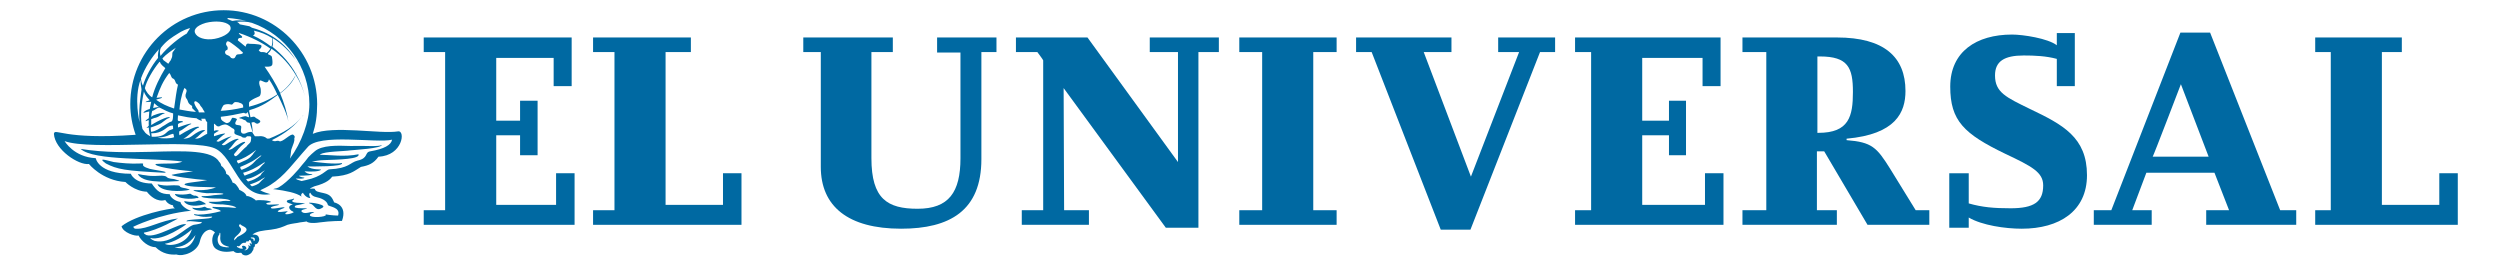 <svg xmlns:x="&amp;#38;ns_extend;" xmlns:i="&amp;#38;ns_ai;" xmlns:graph="&amp;#38;ns_graphs;" xmlns="http://www.w3.org/2000/svg" xmlns:xlink="http://www.w3.org/1999/xlink" version="1.1" id="Capa_1" x="0px" y="0px" viewBox="0 0 500 54.8" style="enable-background:new 0 0 500 54.8;" xml:space="preserve" width="150" height="16">
<style type="text/css">
	.st0{fill:#0069A2;}
</style>
<g>
	<g>
		<g>
			<g>
				<polygon class="st0" points="111.2,46.2 80.2,46.2 80.2,43.2 84.6,43.2 84.6,10.7 80.2,10.7 80.2,7.7 110.6,7.7 110.6,17.7       106.9,17.7 106.9,11.9 95.1,11.9 95.1,24.8 100,24.8 100,20.7 103.6,20.7 103.6,31.9 100,31.9 100,27.8 95.1,27.8 95.1,42.1       107.4,42.1 107.4,35.6 111.2,35.6     "/>
				<polygon class="st0" points="145.5,46.2 115,46.2 115,43.2 119.4,43.2 119.4,10.7 115,10.7 115,7.7 135.1,7.7 135.1,10.7       129.9,10.7 129.9,42.1 141.7,42.1 141.7,35.6 145.5,35.6     "/>
				<path class="st0" d="M197.9,10.7h-3.1v22c0,10.6-6.5,14.3-16.5,14.3c-10.9,0-16.5-4.6-16.5-12.7V10.7h-3.6v-3h18.4v3h-4.4v21.8      c0,8.4,3.3,10.4,9.5,10.4c6.4,0,8.8-3.4,8.8-10.4V10.8h-4.8V7.7h12.2L197.9,10.7z"/>
				<path class="st0" d="M211.8,43.2h5.1v3h-13.8v-3h4.4V12.4c0-0.1-1.2-1.7-1.2-1.7h-4.4v-3h14.7l18.6,25.6V10.7h-5.8v-3h14.2v3      h-4.2v36.1h-6.7l-21-28.7L211.8,43.2z"/>
				<polygon class="st0" points="267.8,46.2 247.8,46.2 247.8,43.2 252.5,43.2 252.5,10.7 247.8,10.7 247.8,7.7 267.8,7.7       267.8,10.7 263,10.7 263,43.2 267.8,43.2     "/>
				<polygon class="st0" points="295.3,47.2 289.2,47.2 275,10.7 271.8,10.7 271.8,7.7 291.4,7.7 291.4,10.7 285.7,10.7 295.4,36.3       305.3,10.7 301,10.7 301,7.7 312.7,7.7 312.7,10.7 309.6,10.7     "/>
				<polygon class="st0" points="347.3,46.2 316.8,46.2 316.8,43.2 320.1,43.2 320.1,10.7 316.8,10.7 316.8,7.7 346.7,7.7       346.7,17.7 343,17.7 343,11.9 330.6,11.9 330.6,24.8 336.1,24.8 336.1,20.7 339.6,20.7 339.6,31.9 336.1,31.9 336.1,27.8       330.6,27.8 330.6,42.1 343.5,42.1 343.5,35.6 347.3,35.6     "/>
				<path class="st0" d="M372.6,28.5c10.1-0.9,12.1-5.4,12.1-9.8c0-7-4.4-11-14.1-11h-19.4v3h4.9v32.5h-4.9v3h19.4v-3h-4.1V31.1h1.5      l8.9,15.1h12.7v-3h-2.8l-5.3-8.6c-2.7-4.3-3.7-5.4-8.9-5.8L372.6,28.5L372.6,28.5z M366.6,11.6h0.5c5.8,0,6.8,2.3,6.8,7.3      c0,5-0.8,8.4-7.1,8.4h-0.2L366.6,11.6z"/>
				<path class="st0" d="M397.7,46.8h-4V35.6h4v6.2c2.8,0.8,5.2,1,8.6,1c4.8,0,6.7-1.3,6.7-4.7c0-2.7-2.3-3.9-7.8-6.5      c-8.5-4.1-11.3-6.8-11.3-13.8c0-7.2,5.4-10.7,12.7-10.7c2.3,0,7.4,0.8,9.2,2.2V6.8h3.7v10.9h-3.7v-5.6c-2.2-0.6-4.6-0.7-6.8-0.7      c-4,0-5.9,1.2-5.9,4.1c0,3.5,2.3,4.5,7.2,6.9C417,25.6,422,28.2,422,36c0,7.4-5.7,11-13.4,11c-3.4,0-8.2-0.7-10.9-2.3      L397.7,46.8z"/>
				<path class="st0" d="M434.2,35.5h14l3,7.7h-4.7v3h18.5v-3h-3.3L447.3,6.7h-6.1L427,43.2h-3.6v3h11.9v-3h-4L434.2,35.5z       M447,32.2h-11.5c0.1,0,5.8-14.9,5.8-14.9L447,32.2z"/>
				<polygon class="st0" points="498.2,46.2 468.9,46.2 468.9,43.2 472.1,43.2 472.1,10.7 468.9,10.7 468.9,7.7 486.7,7.7       486.7,10.7 482.6,10.7 482.6,42.1 494.4,42.1 494.4,35.6 498.2,35.6     "/>
			</g>
		</g>
	</g>
	<g>
		<g>
			<path class="st0" d="M14.9,33.6c2.3,1.2,3.9,1.5,12,1.9c1.3-0.2-2.4-0.6-3-0.8c-2.7-0.8-0.3-1.2-2.1-1.1     c-1.7,0.1-3.9-0.1-5.3-0.3C14.8,32.9,13.1,32.3,14.9,33.6z"/>
			<path class="st0" d="M55.2,24c0.1-0.1,0.2-0.3,0.3-0.4C55.4,23.7,55.3,23.8,55.2,24z"/>
			<path class="st0" d="M29.1,40c0.6,0.9,3.4,1,4.4,0.7c0.8,0.1,0.3-0.4-0.2-0.5c-0.5,0.1-1-0.4-1.1-0.4     C29.9,40.3,28.9,39.6,29.1,40z"/>
			<path class="st0" d="M74.9,27c-3.6,0.6-13.3-1.3-17.5,0.5c0.6-1.8,0.9-3.7,0.9-6.1c0-10.6-8.6-19.3-19.2-19.3     c-10.6,0-19.2,8.6-19.2,19.3c0,2.2,0.4,4.3,1.1,6.3c-15,1.1-16.6-1.5-16.8-0.2c0.2,3.3,5.1,6.5,7.2,6.2c0,0,2.7,3.4,7.5,3.7     c0,0,1.8,1.9,4.4,2c0.7,0.9,2.1,2.2,3.8,1.7c0,0,0.4,0.9,1.6,1.1c0,0-0.1,0.4,0.4,0.6c-1,0-8,1.3-11,3.7c0.3,1.3,2.8,2.1,3.5,1.9     c0.6,1.2,2.1,2.4,3.5,2.4c1.4,1.4,3.1,1.6,4.3,1.5c1.3,0.5,4.3-0.5,4.8-2.7c0.2-0.9,0.8-2.3,2.1-2.4c0,0,0.6,0.1,1,0.6     c-0.7,0.6-0.9,2.7,0.3,3.4c1.1,0.7,2.4,0.6,3.5,0.4c0.7,0.7,1.3,0.2,1.7,0.4c-0.1,0.2,0.6,0.7,1.3,0.4c0.7-0.3,0.8-0.6,0.9-0.8     c0.2-0.2,0.3-0.6,0.2-0.7c0.4-0.2,0.3-0.5,0.3-0.7c0.5,0.1,0.9-0.6,0.9-1c-0.1-0.9-0.6-1-1.4-1c0.9-0.7,2.1-0.8,3.8-1     c1.6-0.2,2.5-0.6,3.4-1c1-0.3,1.8-0.3,2.6-0.5c0.6-0.1,1-0.1,1.3-0.2c0.2,0.2,0.9,0.5,2.8,0.2c2.1-0.3,4.5-0.3,4.5-0.3     c1.2-3.3-1.6-3.8-1.6-3.8c-0.4-0.9-0.7-1.6-2.1-1.9c-1.3-0.3-1.7-0.3-1.9-0.9c-0.4-0.1-0.7,0-1,0c0.2-0.2,0.5-0.3,0.9-0.5     c2.7-0.7,3.3-1.5,3.7-2c3.6-0.2,4.4-1.1,5.9-2c1.6-0.3,2.6-0.7,3.6-2.1C75.9,32,76.5,26.7,74.9,27z M44.9,38.3     c-0.1-0.1-0.3-0.2-0.4-0.4c0.6-0.2,1.8-0.6,2.4-1.1c1.5-0.9,0,0.2-0.4,0.7C46.5,37.5,46.3,37.9,44.9,38.3z M30,27.8     c0,0-0.2-0.8,0.1-0.9c0.6-0.2,1.6-1.2,2.3-1.4c0,0,0.5-0.5-2.7,0.7c0-0.3,0-0.3,0-0.7c0.1-0.1,0.6-0.4,1-0.4     c0.1-0.4-0.8-0.1-1-0.3c-0.1-0.2,0-0.5,0-1.1c1.4,0.3,2.4,0.5,3.8,0.6c0.2,0.2,1.5,0.9,1,0.2l0-0.1c0.3,0,0.5,0,0.8,0     c0.1,0.4,0.2,0.5,0.2,0.5s0,0,0.2,0.2l0,2.4c-0.3,0.1-0.9,0.5-1.4,0.8c-0.5,0.2-0.8,0.2-1.1,0.2c0.8-0.5,1.1-1.1,2.1-1.7     c0,0-0.6-0.5-2.8,1.2c-0.5,0.4-1.2,0.5-1.7,0.5v0c1-0.4,2.2-2,3.2-2.3C34.2,26,33.5,25.6,30,27.8z M25,28.1l-0.7,0     c0-0.3-0.1-0.7-0.1-0.7c1.3,0,1.8-0.3,2.4-0.6c0.6-0.3,1.1-1,2-1c0.1,0,0.1,0.4,0.1,0.7c-0.2,0.1-0.6,0.2-0.8,0.3     C27.1,27.3,27,28,25,28.1z M45.3,6.3c1.4,0.3,2.6,0.8,3.7,1.5c0.2,0.6,0.1,1.2-0.1,1.8c-1.2-0.9-2.4-1.7-3.8-2.3     C45.6,7.1,45.5,6.7,45.3,6.3z M40.3,5.2L40.3,5.2C41,6.1,40,7.2,38,7.8c-2,0.6-3.9,0.2-4.6-0.7c-0.7-0.9,0-1.8,2-2.4     C37.4,4.2,39.5,4.4,40.3,5.2z M28.8,10.5c-0.4,0.3-0.2,0.7-0.3,1.1c0,0.2-0.2,0.5-0.3,0.8c-0.2,0.2-0.3,0.5-0.5,0.7     c-0.2-0.2-0.6-0.4-0.8-0.6c-0.2-0.1-0.3-0.3-0.4-0.5c0.7-0.8,2-1.7,2.8-2.2C29,10.1,28.9,10.4,28.8,10.5z M38.6,22.5     c0.1-0.3,0.2-0.5,0.4-0.8c0.2-0.3,0.9-0.3,1.1-0.3c0.3,0,0.5,0.1,0.6,0.1c0.2,0,0.3-0.2,0.5-0.4c0.2-0.2,0.5-0.1,0.7-0.1     c0.3,0,0.5,0.2,0.7,0.2c0.2,0.1,0.2,0.1,0.4,0.3c0.1,0.1,0.1,0.4,0.1,0.6c-1.7,0.4-3.2,0.6-4.8,0.7     C38.5,22.8,38.6,22.7,38.6,22.5z M42.7,11.1c-0.4,0.1-0.8,0-1,0.2c-0.2,0.2-0.2,1-1.1,0.6c-0.5-0.7-0.7-0.4-1.1-0.8     c-0.3-0.4,0-0.8,0.2-0.8c0.3-0.1,0.2-0.3,0.2-0.6c-0.1-0.3-0.4-0.4-0.3-0.8c0.1-0.2,0.1-0.6,0.7-0.3c0.2,0.1,2,1.4,2.4,1.9     C43.2,10.8,43.1,11,42.7,11.1z M29.7,6.9c0.7-0.5,2.1-1.1,2.5-1.1c-0.2,0.3-0.6,0.9-0.7,1.1c-1.3,0.7-3.8,2.6-5.4,4.6     c-0.2-0.7-0.1-1.4,0.1-1.7C27.3,8.4,28.4,7.7,29.7,6.9z M26.1,13c0.2,0.3,0.6,0.7,1,1c-1.1,1.8-2.2,4-2.7,6     c-0.6-0.3-1.3-1.2-1.5-1.9c0.3-1.4,1.6-3.7,3-5.4C26,12.7,26.1,12.9,26.1,13z M24.8,21.2c0.4,0.3,0.5,0.5,1,0.8     c-0.4,0-0.7,0.1-1.2,0.2C24.7,21.9,24.7,21.5,24.8,21.2z M23.9,20.6c-0.3,0.1-1,0.3-0.8,0.4c0.3-0.1,0.8,0,1.1-0.1     c-0.1,0.5-0.2,1-0.3,1.5c-0.4,0.1-1.2,0.4-1.3,0.8c0.3-0.1,0.8-0.2,1.2-0.3c0,0.5-0.1,0.9-0.1,1.4c-0.2,0.1-0.6,0.4-0.7,0.6     c0.2,0,0.5-0.2,0.7-0.2c0,0.1,0,0.5,0,0.6c0,0.2-0.1-1.4,0,0.5c-0.1,0.2-0.4,0.4-0.5,0.5c0.1,0,0.4-0.1,0.5-0.1     c0,0.6,0.2,1.4,0.3,1.8c-0.2-0.1-0.7-0.4-1-0.7c-0.2-0.3-0.4-0.5-0.6-0.8c-0.5-2-0.3-4.9,0.3-7.7C22.9,19.5,23.5,20.2,23.9,20.6z      M21.8,25.1c0,0-1.2-4.8,0.2-8.7c0,0.6,0.1,1.4,0.2,1.9C22.3,18.3,21.5,22,21.8,25.1z M25.4,25c-0.4,0.2-0.7,0.4-1.2,0.7     c0-0.5,0-0.8,0-1.2c0.3-0.1,0.7-0.3,0.9-0.3c1-0.3,1-0.7,1.9-0.9c0,0-0.3-0.4-2.3,0.4c-0.1,0-0.3,0.2-0.5,0.3     c0-0.3,0.1-0.9,0.2-1.2c0.7-0.2,0.8-0.6,1.5-0.7c0.8,0.4,1.9,1,2.8,1.2c0,0.6,0,1.6-0.4,1.7c-0.5,0.1-1.2,0.7-1.8,1     c-0.6,0.4-1.2,0.9-2.3,1.1c-0.1-0.3-0.1-0.6-0.1-0.9c0.6-0.2,1.2-0.4,1.6-0.6c1-0.4,1.3-1.1,2.3-1.4C28.1,24.1,27.9,23.7,25.4,25     z M25.2,20.5c0.4-0.2,1.4-0.3,1.2-0.5c0,0-0.5,0-1.1,0.1c0.7-2,1.3-3.4,2.6-5.1c0.5,0.5,0.3,1,0.9,1.2c0.4,0.3,0.3,0.7,0.6,1     l0.3,0.2c-0.3,1.2-0.5,2.8-0.8,4.9C27.4,21.8,26.3,21.3,25.2,20.5z M31,18.1c0,0,0.7,0.2,0.4,0.9c-0.3,0.7-0.1,1,0,1.2     c0.2,0.2,0.3,0.5,0.4,0.8c0.1,0.3,0.5,0.6,0.7,0.7c0.2,0.1,0.1,0.5,0.1,0.5s0.4,0.4,0.6,0.6c0.1,0.1,0.1,0.1,0.2,0.2     c-1.3-0.1-2.3-0.3-3.4-0.5C30.1,21.4,30.3,19.8,31,18.1z M33.2,21.6c-0.3-0.6-0.1-0.8,0.1-0.8c0.2,0,0.8,0.5,0.9,0.7     c0.1,0.3,0.3,0.4,0.5,0.7c0.1,0.3,0.4,0.6,0.5,0.9c-0.3,0-0.8,0-1.2,0c-0.1-0.2-0.1-0.3-0.1-0.4C33.7,22.4,33.5,22.2,33.2,21.6z      M41.2,31.7c0.9-1,0.9-1.3,2.3-2.4c0,0,0.2-0.8-2.7,1.3c-0.3,0.1-0.6,0.3-0.7,0.1c0.8-0.6,1.2-1.7,2.1-2.1c0,0-0.3-0.5-2.7,1.1     c-0.3,0.2-0.6,0.2-0.8,0c0.7-0.5,1.2-1.3,2-1.6c0,0-0.1-0.3-2.4,0.9c-0.2,0.1-0.3,0.2-0.7,0c0.6-0.5,1.2-1.2,1.8-1.5     c0,0,0-0.3-2.3,0.5c0-0.3,0-0.3,0-0.5c0.2-0.1,0.5-0.4,1-0.6c0,0-0.2-0.3-1,0c0,0,0-1,0-1.5c0.2,0.1,0.6,0.5,0.6,0.5     s0.4,0.2,0.6,0c0.2-0.1,0.8-0.4,1.3-0.3c0.4,0.1,1.1,0.6,1.2,0.7c0.1,0.1,0.4,0.1,0.5,0.4c0.1,0.3-0.1,0.4,0,0.6     c0,0.2,0.1,0.3,0.7,0.5c0.6,0.2,0.7,0.2,0.9,0.4c0.2,0.1,0.5,0.1,0.6,0.1c0.1,0,0.3-0.2,0.4-0.3c0.1,0,0.6,0,0.6,0     c0.4,0.1,0.2,0.5,0.2,0.8c0,0.6-0.6,0.8-0.9,1.3C42.5,31.1,41.5,32.9,41.2,31.7z M44.8,27.1c-0.5,0-0.8,0.1-1.2,0.3     c-0.5,0.2-0.8,0-0.9-0.2c-0.1-0.3-0.1-0.4,0-1c0.1-0.6-0.7-0.4-1.1-0.6c-0.3-0.2,0-0.7,0.2-1c0.1-0.3-0.7-0.4-0.9-0.4     c-0.2,0-0.3,0.8-0.8,1c-0.4,0.2-0.5,0.1-1-0.2c-0.5-0.3-0.6-0.5-0.6-1c1.8-0.2,3.2-0.5,4.6-0.8c0.4-0.1,0.2,0.2,0.6,0.1     c0.1,0,0.2-0.1,0.3-0.3c0.1,0.2,0.3,0.8,0.3,1.1c-0.1,0-0.4-0.1-0.6-0.2c-0.2-0.1-1.2,0.2-1.4,0.3c-0.1,0.1,0.3,0.2,0.5,0.2     c0.2,0.1,0.5,0.3,0.7,0.3c0.2,0.1,0.3,0.5,0.7,0.5c0.1,0,0.3,0,0.3,0.2c0.2,0.6,0.4,1.3,0.6,2C45,27.2,44.9,27.2,44.8,27.1z      M44.3,22c0-0.3,0-0.6,0-0.8c-0.1-0.4,1.2-1,1.2-1s0.5-0.2,0.9-0.4c0.4-0.2,0.4-1.4,0.2-1.9c-0.2-0.5-0.3-1-0.1-1.3     c0.2-0.3,1,0.5,1.5,0.3c0.3-0.1,0.3-0.4,0.4-0.6c0.7,1,1.2,2,1.7,3.1c-1.6,1.1-3.7,2-5.7,2.5C44.4,21.9,44.3,21.9,44.3,22z      M47.5,13.7c0.2,0,0.3,0,0.5,0c0.4,0,1,0,1.1-0.5c0.1-0.5-0.1-1.5-0.1-1.5c-0.1-0.4-0.7-0.4-0.8-0.6l0-0.1c0.3-0.3,0.6-0.6,0.7-1     c2.2,1.5,3.8,3.4,5,5.4c-0.7,1.3-1.7,2.6-3.2,3.7C49.8,17.2,48.7,15.4,47.5,13.7z M48.7,10c-0.2,0.3-0.4,0.6-0.8,0.9     c-0.2-0.1-0.4-0.2-0.8-0.2c-0.6,0.1-0.8-0.4-0.8-0.4s0.8-0.6,0.5-1C46.4,9,44.4,9,44.4,9c-0.7-0.2-0.7,0.3-0.8,0.6     c-0.5-0.4-1.1-0.9-1.6-1.3l0,0c0-0.8,0.9-0.3,0.9-0.7c0-0.3-1-0.7-0.6-0.8C44.7,7.6,46.9,8.7,48.7,10z M40.9,4.3     c-0.2,0-0.9-0.4-1.1-0.4C39.9,3.8,40,3.7,40,3.7c1.3,0.1,2.5,0.3,3.7,0.6C42.9,4.2,41.8,4.1,40.9,4.3z M25.8,10.1     c-0.1,0.3-0.3,1.2-0.2,1.8c-1.4,1.7-2.6,4-3.1,5.7c-0.2-0.3-0.4-1-0.4-1.5C22.9,13.9,24.4,11.6,25.8,10.1z M28,27.7     c0.5-0.2,0.7-0.2,0.7-0.2c0.1,0,0.1,0.2,0.2,0.7c-0.7,0.3-2.4,0.3-3.4,0.1C26.8,28.2,27.4,28,28,27.7z M42.1,33.6     c-0.2-0.2-0.3-0.4-0.3-0.6c2.5-0.6,5-3.3,3.5-1.6c-0.3,0.5-0.8,1.2-2.1,1.7L42.1,33.6z M45.8,32.6c1.4-1.1,1.3-0.7,0.2,0.1     c-0.5,0.3-0.8,1.3-3.2,2.2c-0.2-0.1-0.3-0.3-0.3-0.6C42.5,34.3,44.6,33.5,45.8,32.6z M47.5,33.5c-1.1,0.9-0.7,1.2-2.8,2.1     c-0.6,0.2-1.3,0.5-1.3,0.5c-0.1-0.1-0.3-0.5-0.3-0.6C46.1,34.7,47.8,32.8,47.5,33.5z M47.2,35.2c1-0.6-0.3,0.2-0.5,0.8     c-0.9,0.7-1.5,1-2.6,1.3c-0.1-0.1-0.3-0.3-0.4-0.5C45,36.7,47,35.4,47.2,35.2z M53,30.7c0.4-1.1,0.7-1.7,0.6-2.2     c0-0.2,0.3-0.4-0.2-0.8c-0.5-0.4-2.3,1.7-2.9,1.3c-0.4-0.2-0.7,0.1-1.1,0c-0.2-0.1-0.3-0.1-0.4-0.2c2.8-1.4,4.8-3,6.1-4.8     c-1.4,1.9-3.7,3.3-6.7,4.5c-0.3-0.1-0.3,0.1-0.5-0.1c-0.3-0.3-1-0.5-1.6-0.4c-0.3,0-0.8,0-0.8,0s-0.2-0.3-0.4-0.6     c-0.1-0.8-0.1-1.3-0.3-2.2c0.2-0.1,0.4-0.1,0.4-0.1c0.4,0,0.4,0.3,0.7,0.3c0.2,0.1,0.7-0.2,0.7-0.4c0.1-0.2-0.3-0.4-0.6-0.6     c-0.3-0.1-0.4-0.3-0.6-0.4c-0.2-0.1-0.6,0.1-0.8,0.1c-0.1-0.5-0.2-0.9-0.3-1.4c0.1,0,0.1,0,0.2-0.1c2.5-0.7,4.1-1.9,5.7-3.1     c0.9,1.9,1.8,3.6,2.2,5.5c-0.3-1.9-0.9-3.9-1.7-5.8c1.6-1.2,2.7-2.5,3.2-3.8c0.9,1.4,1.5,2.9,1.9,4.4c-0.4-1.6-1-3.1-1.8-4.5     c0.1-0.2,0.1-0.4,0.2-0.5c-0.1,0.2-0.1,0.3-0.2,0.5c-1.2-2.2-2.9-4.1-4.9-5.7c0.2-0.6,0.2-1.2,0-1.8c2,1.2,3.7,2.9,5.2,5.1     l-0.1-0.1c-2-3.4-4.9-5.9-9.3-7.1l-0.5-0.3L42.4,5c-0.1-0.2-0.5-0.5-0.6-0.5c1-0.1,2.1-0.1,3.1,0.2c6.9,2.4,11.8,9,11.8,16.7     c0,3.6-1.6,7.9-4,11.2C52.9,31.9,52.9,31,53,30.7z M27,50.1c1.8-0.3,3.9-1.5,5.6-3c0,0.1-0.1,0.1-0.1,0.2     C31.5,50.3,27.9,50.7,27,50.1z M29,50.8c1.3,0,2.9-0.5,4.3-2.5C32.3,51.8,29.7,51,29,50.8z M38.4,50.5c-0.7-0.5-0.7-1.8-0.2-2.3     c0-0.5,0.3-0.6,0.2,0.4c-0.2,1.8,1.2,1.9,1.7,2.1C40.6,50.9,39.1,50.9,38.4,50.5z M41.3,49.4c-0.1-0.2-0.1-0.5,0.4-0.9     c2.2-1.9-0.2-1.7,0.8-2.5c-0.2,0.5,3.4,0.8-0.6,2.7C41.8,48.9,41.5,49.1,41.3,49.4z M44.8,50.2c0,0.1-0.1-0.1-0.1-0.1     c-0.1-0.2-0.3-0.1-0.3,0c0.3,0.3,0.2,0.7,0,0.4c-0.1-0.1-0.2-0.1-0.3-0.1c0.2,0.2,0.2,0.5-0.1,0.8c-0.2,0.2-0.6,0.3-0.6,0.2     c0-0.2,0.2,0,0.3-0.2c0.1-0.1,0.1-0.4-0.2-0.6c-0.3-0.2-0.8-0.1-0.6,0.2c0.1,0.2,0.3,0.3-0.1,0.3c-0.1,0-0.3,0-0.5-0.1     c-0.2-0.1-0.5-0.2-0.5-0.4c0-0.2,0.2,0.1,0.4,0c0.3,0,0.5-0.8,1.2-0.7c0.1,0,0.2,0,0.3-0.1c0-0.1,0-0.2,0.1-0.2     c0.1,0,0.2,0,0.3,0c0.2,0,0.2-0.1,0.2-0.2c0.1-0.1,0.2-0.1,0.3,0C44.8,49.7,44.9,50.1,44.8,50.2z M45.1,48.8     c0.4,0,0.5,0.4,0.3,0.7c-0.2,0.2-0.1-0.1-0.2-0.3c0-0.1-0.2-0.2-0.4-0.2c-0.1,0-0.2-0.2-0.1-0.2C44.9,48.8,45,48.8,45.1,48.8z      M56.9,39.6c0,0,0.2,0.7,1.2,0.9c1,0.2,2.2,0.7,2.4,1.6c0.1,0.4,2.7,0.4,2.1,2.2c0,0-1.3,0-2.9-0.3C59.5,44,60.4,44,60,44.3     c-0.6,0.4-3.8,0.5-3.1-0.3c0.2-0.2,0.8-0.3,0.8-0.4c0,0-0.6-0.1-1.2,0.1c-0.5,0.1-0.8,0.1-1.1,0c-0.4-0.2-0.6-0.5,0.3-0.7     c1-0.2,0.4-0.2-0.5-0.2c0,0-1.6,0-1.5-0.3c0-0.4,0.7-0.3,1.7-0.6c0.9-0.2,0-0.1-0.6-0.2c0,0-1.4,0-1.6-0.3     c-0.2-0.3,0.6-0.4,0.3-0.6c-0.5,0.3-1.7,0.2-1.4,0.7c0.1,0.2,0.9,0.4,1.2,0.5c-1.1,0.3-0.8,0.9-0.3,1.3c0.2,0.1,0.4,0.2,0.5,0.3     C52.9,44,52,44.1,51.8,44c-0.2-0.3,0.5-0.4,0.4-0.6c-4.1,0.6-0.6-0.7-0.6-0.7c0-0.4-3,0.6-2.8-0.1c0.5-0.3,1.1-0.3,1.7-0.5     c-0.2-0.3-2.3,0.2-2.6-0.2c-0.3-0.3,0.7-0.2,0.9-0.4c-0.1-0.3-2.6-0.5-3.1-0.3c-0.2-0.3-1.4-1-1.9-0.9c-0.2-0.7-1.1-1.1-1.5-1.3     c-0.1-0.4-0.5-0.8-0.7-1.1c-0.2-0.2-0.4-0.3-0.7-0.4c0-0.2-0.4-0.9-0.6-1.2c-0.2-0.4-0.5-0.4-0.7-0.6c0-0.3-0.1-0.6-0.4-1     c-0.2-0.3-0.4-0.5-0.6-0.6c0,0-0.1-0.6-0.4-0.8c-1.4-2.5-7.1-2.3-14-2.1c-4.5,0.1-9.6,0.2-14.5-0.6c2.6,2.5,15.1,1.8,20.9,2.6     c-1.2,0.6-3.1,0.3-5.5,0.5c-0.4,0.5,3.8,1.2,7.7,1.5c-1.3,0.2-2.9,0.4-4.3,0.7c-0.9,0.2,4.8,1,7.2,1.1c-2.3,0.5-5,0.5-4.6,1     c1.1,0.5,4.3,0.4,6.4,0.5c-2.5,1-4.7,0.3-4.6,0.7c0.4,0.1,1.4,0.4,2.7,0.5c1.1,0,2.8-0.1,3.4,0.1c0.2,0.2-1,0.2-1.9,0.3     c-2.2,0.4-3,0-2.4,0.4c0.4,0.2,2.2,0.3,2.8,0.3c1.3,0,2.8,0.1,3,0.5c-0.7,0-1.3-0.1-2.1,0.1c-1.8,0.2-2.7-0.1-2.3,0.2     c0.7,0.4,2.1,0.4,2.8,0.4c2,0.2,2.5,0.4,2.8,0.7l-0.5,0c-1.4-0.2-3-0.1-4.4-0.2c-0.3,0.4,1.5,0.4,1.7,0.9     c-1.5,0.4-3.1,0.7-4.7,0.7c-0.3,0-0.9-0.2-0.8,0c0.1,0.2,0.7,0.2,1,0.3c1.2,0.3,1.9,0.1,2.7,0.1c0.4,0.7-5.8,0.4-5.2,1     c1-0.2,2.3,0.2,3.1,0.1c-0.2,0.1,0.5,0.3-1.7,0.6c-1.8,0.6-4.6,4.1-8,3.3c-0.8-0.3-0.9-0.6-0.9-0.6c2.6,0.7,7.4-2.8,7.4-2.8     c-1.2-0.5-6.1,2.9-8.2,2.2c-0.5-0.3-0.5-0.3-0.5-0.5c2.9-0.5,7-2.9,7-2.9c-3.6,0.4-6.3,2.2-8.5,2.1c-0.4,0-0.5,0-0.7-0.4     c0,0,5.2-2.6,11.9-3.3c-0.9-0.2-2.1-1.1-2.2-1.8c-1.2-0.2-2.1-1-2.2-1.6c-1.9,0-2.6-0.6-3.7-2.2c-3.6,0-4.3-2-4.3-2     c-6.7,0-7.2-3.2-7.2-3.2C8.3,32.3,6.4,29,6.4,29c5.5,2,26.2-0.6,30.9,1.5c4.1,1.9,4.8,10.5,11.4,9.4c-0.7-0.2-1.4-0.4-2.1-0.8     c0.4-0.2,1.5-0.7,2.1-1.1c3-1.9,4.7-4.5,7.6-7.7c2.3-3,14.3-0.8,17.4-1.6c-0.2,1.1-1.6,1.9-4.5,2.4c-1.2,0.2-0.3,1.4-2.6,1.9     c-1.6,0.4-1.7,1.6-5.8,1.8c-0.6,0-1.4,1.5-4.8,2.2c-0.3,0.1-0.6,0.1-0.9,0.2c-0.7-0.2-1-0.3-1.2-0.5c0.9,0,1.6,0.1,1.8-0.2     c-0.3,0-1.2-0.2-1.1-0.4c1.4,0,2.9-0.1,2.7-0.3c-0.9,0-1.3-0.3-1.6-0.6c1.2,0.1,2.9,0.1,3.4-0.3c0.1-0.2-1.8,0.1-2.8-0.7l0,0     c1.1,0,7.5,0.1,7.1-0.7c-1.4,0.3-4.6-0.1-6.2-0.3c0.7-0.1,1.7-0.3,2.6-0.3c2.9-0.1,7.4-0.2,7-1.2c-2.8,0.6-6.1,0.1-8,0.1     c0.1,0,0.1-0.1,0.2-0.1c0.8-0.6,4.9-0.6,6.1-0.8c1-0.1,6.3-0.4,6.5-1.1c-0.7,0.4-3.7,0.1-6.4,0.2c-2.8-0.1-5.9-0.2-7.4,1.1     c-0.4,0.3-0.9,0.8-1.3,1.2c-0.2,0.3-1.1,1.4-1.3,1.6c-0.5,0.7-2.9,3.5-4.8,4.6c-0.5,0.3-1,0.2-1.1,0.4h0c0.1,0,0.2,0,0.3,0     c2.2,0.3,4.4,0.7,5.5,1.5c-0.2-0.3-0.1-0.6,0.3-0.8c0,0.2,0.7,1.1,1.5,1.1C56.4,39.7,56.9,39.6,56.9,39.6z"/>
			<path class="st0" d="M31,41.5c0.5,0.6,1.7,1.1,4.1,0.5c1,0.1-0.7-0.8-1.1-0.8C31.9,41.9,30.8,41,31,41.5z"/>
			<path class="st0" d="M57,41.9c0.8,0.2,1,1.8,2.5,0.7C60.3,41.9,55.2,41.3,57,41.9z"/>
			<path class="st0" d="M35.1,42.5c-1.4,0.5-2.7,0.1-2.5,0.2c0.4,0.6,2.2,0.8,3.7,0.4c0.8,0,0-0.3-0.2-0.3     C35.4,42.8,35.4,42.4,35.1,42.5z"/>
			<path class="st0" d="M22.9,36c-0.5,0-1.7-0.4-1.4-0.1c0.6,0.8,1.9,1.8,8.5,1.3c0-0.1-0.5-0.2-1.1-0.4c-2.2-0.2-0.9-0.6-2.5-0.7     C25.4,36.1,24.6,36.3,22.9,36z"/>
			<path class="st0" d="M26.8,38.1c-1-0.1-1.3-0.3-1.3-0.2c0.7,1.6,5,1.5,6.6,1.1c0-0.1-0.5-0.2-0.8-0.3c-1.9-0.3-0.7-0.5-1.7-0.6     C28.6,38,27.6,38.2,26.8,38.1z"/>
		</g>
	</g>
</g>
</svg>